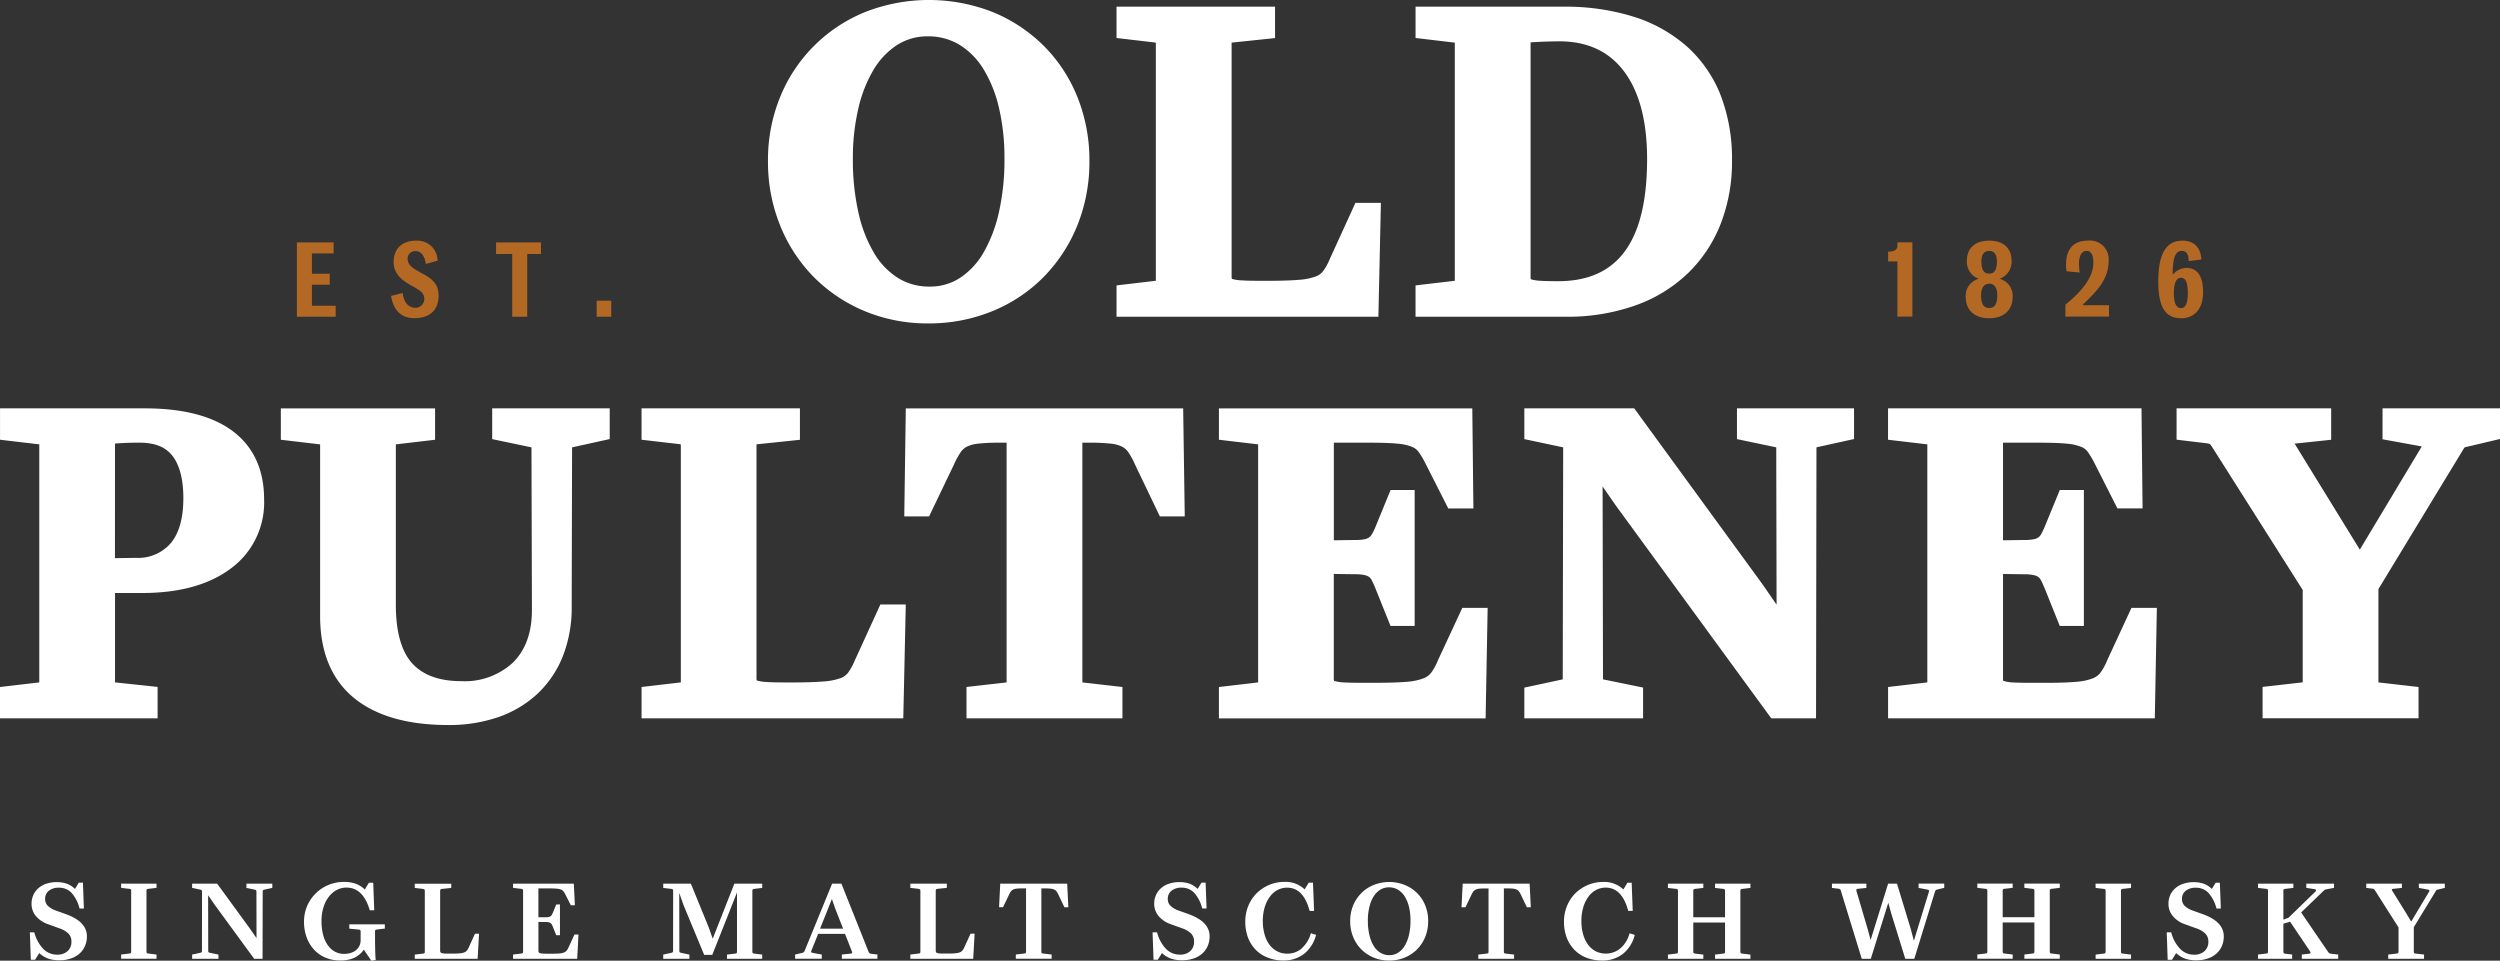 <svg xmlns="http://www.w3.org/2000/svg" width="389.734" height="149.762" viewBox="0 0 389.734 149.762">
  <rect x="0" y="0" width="389.734" height="149.762" fill="#333333" stroke="none"/>
  <g id="Group_3865" data-name="Group 3865" transform="translate(232.682 639.999)">
    <path id="Path_66" data-name="Path 66" d="M726.69,147.594a2.648,2.648,0,0,1-.314.555.946.946,0,0,1-.427.314,2.683,2.683,0,0,1-.733.149c-.308.033-.706.043-1.205.043H723.6c-.3,0-.541,0-.72-.013a1.746,1.746,0,0,1-.437-.068.318.318,0,0,1-.2-.151.561.561,0,0,1-.051-.251v-9.292a.323.323,0,0,1,.065-.24.45.45,0,0,1,.234-.075l1.429-.15v-.659h-5.685v.659l1.267.15a.657.657,0,0,1,.233.086c.044.027.064.106.064.229v9.463a.322.322,0,0,1-.064.239.425.425,0,0,1-.233.073l-1.267.154v.658h9.8l.219-3.913h-.634Zm5.558-9.84-.181,3.679h.616l.9-1.875a3.751,3.751,0,0,1,.288-.539.955.955,0,0,1,.352-.319,1.491,1.491,0,0,1,.56-.162,7.469,7.469,0,0,1,.907-.042h.581v9.844a.319.319,0,0,1-.063.239.449.449,0,0,1-.238.073l-1.292.154v.658h5.583v-.658l-1.3-.154a.426.426,0,0,1-.234-.073.332.332,0,0,1-.068-.239V138.5h.583a7.386,7.386,0,0,1,.906.042,1.48,1.48,0,0,1,.56.162.928.928,0,0,1,.357.319,3.749,3.749,0,0,1,.29.539l.9,1.875h.611l-.181-3.679Zm-20.4,10.826a.623.623,0,0,1-.14-.239l-4.221-10.587h-1.446l-4.288,10.484a.5.5,0,0,1-.413.319l-1.065.25v.658h4.152v-.658l-1.362-.25a1.763,1.763,0,0,1-.243-.069.133.133,0,0,1-.055-.118.824.824,0,0,1,.084-.279l1.014-2.506h4.187l1.027,2.622a.874.874,0,0,1,.087.281.139.139,0,0,1-.059.122.536.536,0,0,1-.244.061l-1.307.135v.658h5.545v-.658l-.979-.119a.531.531,0,0,1-.275-.108m-7.685-3.807,1.844-4.622.532,1.538,1.214,3.083ZM595.2,138.413l1.265.15a.428.428,0,0,1,.232.075.312.312,0,0,1,.069.24v9.463a.316.316,0,0,1-.069.239.421.421,0,0,1-.232.073l-1.265.154v.658h5.521v-.658l-1.265-.154a.443.443,0,0,1-.234-.073.317.317,0,0,1-.069-.239v-9.463a.314.314,0,0,1,.069-.24.452.452,0,0,1,.234-.075l1.265-.15v-.659H595.2Zm166.538,4.14-1.645-.59a3.52,3.52,0,0,1-1.307-.762,1.42,1.42,0,0,1-.416-1.049,1.575,1.575,0,0,1,.584-1.3,2.412,2.412,0,0,1,1.557-.471,2.648,2.648,0,0,1,1.955.784,5.644,5.644,0,0,1,1.271,2.463h.675l-.147-4.025h-.645l-.6.976a3.563,3.563,0,0,0-1.235-.807,4.677,4.677,0,0,0-1.625-.256,4.945,4.945,0,0,0-1.584.245,3.5,3.5,0,0,0-1.238.686,3.045,3.045,0,0,0-.8,1.07,3.244,3.244,0,0,0-.286,1.38,2.943,2.943,0,0,0,.67,1.889,4.208,4.208,0,0,0,1.876,1.279l1.774.642a3.67,3.67,0,0,1,1.445.843,1.711,1.711,0,0,1,.447,1.227,1.9,1.9,0,0,1-.6,1.5,2.293,2.293,0,0,1-1.608.545,2.994,2.994,0,0,1-2.16-.888,5.857,5.857,0,0,1-1.4-2.593h-.7l.151,4.276h.665l.648-1.043a4.138,4.138,0,0,0,1.371.854,5.284,5.284,0,0,0,1.788.27,5.475,5.475,0,0,0,1.743-.267,3.865,3.865,0,0,0,1.349-.752,3.407,3.407,0,0,0,.867-1.173,3.751,3.751,0,0,0,.308-1.549c0-1.492-1.053-2.622-3.141-3.4m-130.973,2.214,1.467.141a.4.4,0,0,1,.228.079.3.3,0,0,1,.069.238v1.389a1.848,1.848,0,0,1-.193.839,1.944,1.944,0,0,1-.519.664,2.384,2.384,0,0,1-.814.429,3.405,3.405,0,0,1-1.05.155,2.9,2.9,0,0,1-1.467-.37,3.323,3.323,0,0,1-1.114-1.043,4.84,4.84,0,0,1-.7-1.617,8.443,8.443,0,0,1-.242-2.1,6.991,6.991,0,0,1,.294-2.079,5.136,5.136,0,0,1,.814-1.646,3.7,3.7,0,0,1,1.234-1.088,3.2,3.2,0,0,1,1.562-.39q2.575,0,3.624,3.531h.695l-.16-4.291h-.668l-.651,1.058a3.913,3.913,0,0,0-1.41-.9,5.4,5.4,0,0,0-1.83-.283,6.234,6.234,0,0,0-2.447.483,6.174,6.174,0,0,0-3.3,3.282,6.157,6.157,0,0,0-.482,2.42,7.107,7.107,0,0,0,.406,2.452,5.762,5.762,0,0,0,1.151,1.914,5.051,5.051,0,0,0,1.777,1.249,5.764,5.764,0,0,0,2.317.448,5.212,5.212,0,0,0,2.173-.411,3.718,3.718,0,0,0,1.5-1.282l1.166,1.723.684-.1c-.036-.42-.065-.911-.074-1.473s-.028-1.109-.028-1.626v-1.345a.317.317,0,0,1,.067-.238.42.42,0,0,1,.233-.079l1.227-.141V144.1h-5.536Zm-16.041-6.353,1.259.263a.624.624,0,0,1,.233.094.313.313,0,0,1,.07.24l.016,7.237-1.1-1.583-5.039-6.911h-3.9v.659l1.251.263a.664.664,0,0,1,.231.094c.046.038.061.122.061.24l-.01,9.2a.345.345,0,0,1-.068.244.519.519,0,0,1-.236.086l-1.229.27v.658h4.107v-.658l-1.3-.27a.6.6,0,0,1-.237-.086.372.372,0,0,1-.062-.244l-.014-8.65,1.078,1.561,6.1,8.346h1.307l.021-10.455a.343.343,0,0,1,.068-.24.625.625,0,0,1,.233-.094l1.2-.263v-.659h-4.038Zm-28.008,4.14-1.643-.59a3.561,3.561,0,0,1-1.316-.762,1.487,1.487,0,0,1-.411-1.049,1.567,1.567,0,0,1,.59-1.3,2.379,2.379,0,0,1,1.549-.471,2.671,2.671,0,0,1,1.962.784,5.707,5.707,0,0,1,1.265,2.463h.677l-.148-4.025h-.649l-.595.976a3.557,3.557,0,0,0-1.241-.807,4.722,4.722,0,0,0-1.618-.256,4.964,4.964,0,0,0-1.593.245,3.5,3.5,0,0,0-1.233.686,3.126,3.126,0,0,0-.8,1.07,3.262,3.262,0,0,0-.282,1.38,2.943,2.943,0,0,0,.663,1.889,4.258,4.258,0,0,0,1.878,1.279l1.775.642a3.719,3.719,0,0,1,1.45.843,1.728,1.728,0,0,1,.449,1.227,1.911,1.911,0,0,1-.606,1.5,2.328,2.328,0,0,1-1.624.545,2.985,2.985,0,0,1-2.149-.888,5.894,5.894,0,0,1-1.407-2.593h-.694l.152,4.276h.662l.648-1.043a4.241,4.241,0,0,0,1.369.854,5.3,5.3,0,0,0,1.786.27,5.393,5.393,0,0,0,1.739-.267,3.869,3.869,0,0,0,1.355-.752,3.324,3.324,0,0,0,.868-1.173,3.733,3.733,0,0,0,.313-1.549c0-1.492-1.049-2.622-3.141-3.4m78.271,5.041a2.653,2.653,0,0,1-.308.555.98.98,0,0,1-.44.321,2.221,2.221,0,0,1-.749.162c-.309.025-.73.04-1.263.04h-.565c-.3,0-.537-.008-.715-.019a1.708,1.708,0,0,1-.438-.067.313.313,0,0,1-.21-.149.552.552,0,0,1-.051-.244v-4.477l1.148.013a2.047,2.047,0,0,1,.458.044.788.788,0,0,1,.294.128.776.776,0,0,1,.2.237,4.366,4.366,0,0,1,.178.4l.5,1.246h.578V141h-.578l-.482,1.181c-.07.165-.132.3-.185.4a.737.737,0,0,1-.488.373,2.306,2.306,0,0,1-.46.038L660.25,143v-4.5H662c.473,0,.855.012,1.127.042a2.356,2.356,0,0,1,.668.147.888.888,0,0,1,.383.293,4.63,4.63,0,0,1,.281.46l.846,1.68h.633l-.165-3.365H656.3v.659l1.265.15a.43.43,0,0,1,.228.075.3.3,0,0,1,.072.24v9.463a.3.3,0,0,1-.072.239.422.422,0,0,1-.228.073l-1.265.154v.658h10l.2-3.775h-.631Zm22.431-1.259-.614-1.755-2.789-6.826h-4.31v.659l1.25.15a.646.646,0,0,1,.235.086c.044.027.062.106.062.229l-.014,9.33a.336.336,0,0,1-.067.244.581.581,0,0,1-.234.086l-1.233.27v.658h4.076v-.658l-1.26-.27a.6.6,0,0,1-.237-.086.346.346,0,0,1-.066-.244l-.016-9.015.665,1.891,3.222,7.767h1.261l3.855-9.726v9.216a.323.323,0,0,1-.065.239.4.4,0,0,1-.228.073l-1.266.154v.658h5.488v-.658l-1.232-.154a.5.5,0,0,1-.233-.081c-.046-.035-.068-.11-.068-.232v-9.463c0-.123.022-.2.068-.229a.616.616,0,0,1,.233-.086l1.232-.15v-.659h-4.341Zm-37.988,1.259a2.65,2.65,0,0,1-.308.555.934.934,0,0,1-.433.314,2.578,2.578,0,0,1-.724.149c-.309.033-.709.043-1.21.043h-.416c-.3,0-.54,0-.724-.013a1.7,1.7,0,0,1-.429-.068.352.352,0,0,1-.211-.151.6.6,0,0,1-.048-.251v-9.292c0-.123.021-.2.069-.24a.41.41,0,0,1,.23-.075l1.432-.15v-.659h-5.688v.659l1.271.15a.63.63,0,0,1,.227.086c.044.027.068.106.068.229v9.463a.323.323,0,0,1-.068.239.408.408,0,0,1-.227.073l-1.271.154v.658h9.8l.218-3.913h-.631Zm179.5.227a3.553,3.553,0,0,1-3.851.469,3.543,3.543,0,0,1-1.206-1.034,5.2,5.2,0,0,1-.763-1.617,7.6,7.6,0,0,1-.268-2.1,7.182,7.182,0,0,1,.285-2.088,5.389,5.389,0,0,1,.781-1.632,3.543,3.543,0,0,1,1.2-1.074,3.155,3.155,0,0,1,1.527-.378q2.544,0,3.507,3.628h.7l-.165-4.388h-.664l-.627,1.043a4.319,4.319,0,0,0-3.163-1.165,6.056,6.056,0,0,0-2.409.483,6.315,6.315,0,0,0-1.942,1.307,6.049,6.049,0,0,0-1.28,1.966,6.429,6.429,0,0,0-.468,2.446,6.956,6.956,0,0,0,.439,2.506,5.554,5.554,0,0,0,1.23,1.91,5.17,5.17,0,0,0,1.864,1.2,6.449,6.449,0,0,0,2.4.428,5.109,5.109,0,0,0,3.273-1.053,5.482,5.482,0,0,0,1.83-2.944l-.813-.248a4.682,4.682,0,0,1-1.409,2.335m14.739-9.408,1.26.15a.429.429,0,0,1,.236.075.347.347,0,0,1,.062.24v4.109h-4.953v-4.109a.318.318,0,0,1,.068-.24.463.463,0,0,1,.227-.075l1.273-.15v-.659h-5.52v.659l1.264.15a.412.412,0,0,1,.233.075.318.318,0,0,1,.068.24v9.463a.322.322,0,0,1-.068.239.406.406,0,0,1-.233.073l-1.264.154v.658h5.52v-.658l-1.273-.154a.452.452,0,0,1-.227-.073.322.322,0,0,1-.068-.239v-4.527h4.953v4.527a.351.351,0,0,1-.062.239.421.421,0,0,1-.236.073l-1.26.154v.658h5.513v-.658l-1.261-.154a.407.407,0,0,1-.227-.073.291.291,0,0,1-.08-.239v-9.463a.287.287,0,0,1,.08-.24.415.415,0,0,1,.227-.075l1.261-.15v-.659h-5.513Zm59.328,0,1.255.15a.51.51,0,0,1,.244.075.345.345,0,0,1,.059.24v9.463a.349.349,0,0,1-.059.239.5.5,0,0,1-.244.073l-1.255.154v.658h5.521v-.658l-1.267-.154a.438.438,0,0,1-.235-.073.314.314,0,0,1-.066-.239v-9.463c0-.123.02-.2.066-.24a.446.446,0,0,1,.235-.075l1.267-.15v-.659H903Zm50.4,0,1.36.25a.7.7,0,0,1,.219.067.133.133,0,0,1,.048.116.235.235,0,0,1-.016.1,1.112,1.112,0,0,1-.1.177l-2.719,4.544-.749-1.262-2.125-3.429a.83.83,0,0,1-.105-.162.3.3,0,0,1-.035-.106.12.12,0,0,1,.059-.114.7.7,0,0,1,.246-.048l1.263-.137v-.659H945.2v.659l.968.12a.55.55,0,0,1,.246.089,1.1,1.1,0,0,1,.189.241l3.63,5.717v3.761a.335.335,0,0,1-.074.239.444.444,0,0,1-.234.073l-1.3.154v.658h5.586v-.658l-1.3-.154a.417.417,0,0,1-.231-.073.323.323,0,0,1-.066-.239v-3.8l3.392-5.575a.829.829,0,0,1,.159-.222.7.7,0,0,1,.236-.08l1.046-.25v-.659h-4.055Zm-149.069-.659-.183,3.679h.617l.895-1.875a4.889,4.889,0,0,1,.29-.539,1.107,1.107,0,0,1,.362-.319,1.455,1.455,0,0,1,.555-.162,7.384,7.384,0,0,1,.9-.042h.593v9.844a.331.331,0,0,1-.07.239.447.447,0,0,1-.242.073l-1.285.154v.658h5.58v-.658l-1.3-.154a.434.434,0,0,1-.236-.073.375.375,0,0,1-.057-.239V138.5h.574a7.6,7.6,0,0,1,.916.042,1.364,1.364,0,0,1,.542.162.843.843,0,0,1,.359.319,3.111,3.111,0,0,1,.3.539l.895,1.875h.614l-.186-3.679Zm71.073.659,1.32.25a.939.939,0,0,1,.246.067.119.119,0,0,1,.057.116,1.164,1.164,0,0,1-.06.315l-2.3,7.489-.494-1.875-2.136-7.02h-1.388l-2.725,8.78-.468-1.743-1.695-5.746a.953.953,0,0,1-.062-.316.133.133,0,0,1,.054-.123c.016-.033.111-.046.22-.057l1.287-.137v-.659h-5.366v.659l.976.12a.546.546,0,0,1,.3.1.471.471,0,0,1,.115.225l3.257,10.6h1.411l2.727-8.732.476,1.722,2.168,7.01h1.409l3.233-10.487a.43.43,0,0,1,.134-.219.739.739,0,0,1,.257-.1l1.044-.25v-.659h-4Zm44.444,4.14-1.65-.59a3.635,3.635,0,0,1-1.321-.762,1.487,1.487,0,0,1-.416-1.049,1.581,1.581,0,0,1,.591-1.3,2.435,2.435,0,0,1,1.561-.471,2.677,2.677,0,0,1,1.961.784,5.825,5.825,0,0,1,1.265,2.463h.679l-.149-4.025h-.651l-.6.976a3.476,3.476,0,0,0-1.227-.807,4.793,4.793,0,0,0-1.631-.256,5.023,5.023,0,0,0-1.592.245,3.537,3.537,0,0,0-1.225.686,3.038,3.038,0,0,0-.807,1.07,3.357,3.357,0,0,0-.279,1.38,2.934,2.934,0,0,0,.667,1.889,4.207,4.207,0,0,0,1.876,1.279l1.776.642a3.667,3.667,0,0,1,1.441.843,1.7,1.7,0,0,1,.456,1.227,1.9,1.9,0,0,1-.611,1.5,2.31,2.31,0,0,1-1.614.545,2.974,2.974,0,0,1-2.151-.888,5.7,5.7,0,0,1-1.409-2.593h-.7l.143,4.276h.666l.655-1.043a4.24,4.24,0,0,0,1.369.854,5.24,5.24,0,0,0,1.783.27,5.387,5.387,0,0,0,1.738-.267,3.84,3.84,0,0,0,1.357-.752,3.326,3.326,0,0,0,.869-1.173,3.716,3.716,0,0,0,.31-1.549c0-1.492-1.046-2.622-3.136-3.4m-122.6-3.32a5.854,5.854,0,0,0-1.927-1.281,6.578,6.578,0,0,0-4.872,0,5.764,5.764,0,0,0-1.922,1.281,5.9,5.9,0,0,0-1.278,1.936,6.344,6.344,0,0,0-.451,2.417,6.5,6.5,0,0,0,.451,2.435,5.8,5.8,0,0,0,3.189,3.239,6.1,6.1,0,0,0,2.426.472,6.229,6.229,0,0,0,2.428-.464,5.811,5.811,0,0,0,1.944-1.295,5.972,5.972,0,0,0,1.268-1.946,6.386,6.386,0,0,0,.45-2.442,6.217,6.217,0,0,0-.445-2.417,5.7,5.7,0,0,0-1.261-1.936m-1.278,6.475a5.924,5.924,0,0,1-.658,1.7,3.136,3.136,0,0,1-1.032,1.092,2.435,2.435,0,0,1-1.372.392,2.574,2.574,0,0,1-1.4-.381,3.126,3.126,0,0,1-1.062-1.084,5.687,5.687,0,0,1-.657-1.7,9.4,9.4,0,0,1-.237-2.222,8.528,8.528,0,0,1,.237-2.109,5.377,5.377,0,0,1,.651-1.638,3.3,3.3,0,0,1,1.028-1.054,2.518,2.518,0,0,1,1.368-.383,2.731,2.731,0,0,1,1.411.369,3.139,3.139,0,0,1,1.054,1.055,5.507,5.507,0,0,1,.666,1.636,8.89,8.89,0,0,1,.232,2.124,9.635,9.635,0,0,1-.232,2.206m-16.7,2.114a3.434,3.434,0,0,1-2.278.833,3.352,3.352,0,0,1-1.566-.364,3.47,3.47,0,0,1-1.212-1.034,4.883,4.883,0,0,1-.763-1.617,7.8,7.8,0,0,1-.272-2.1,7.368,7.368,0,0,1,.284-2.088,5.549,5.549,0,0,1,.783-1.632,3.606,3.606,0,0,1,1.2-1.074,3.184,3.184,0,0,1,1.528-.378q2.542,0,3.505,3.628h.695L781,137.606h-.658l-.644,1.043a4.266,4.266,0,0,0-3.151-1.165,6.024,6.024,0,0,0-2.407.483,6.2,6.2,0,0,0-1.936,1.307,5.912,5.912,0,0,0-1.289,1.966,6.284,6.284,0,0,0-.464,2.446,6.937,6.937,0,0,0,.433,2.506,5.6,5.6,0,0,0,1.229,1.91,5.218,5.218,0,0,0,1.876,1.2,6.4,6.4,0,0,0,2.393.428,5.059,5.059,0,0,0,3.26-1.053,5.5,5.5,0,0,0,1.846-2.944l-.818-.248a4.732,4.732,0,0,1-1.412,2.335m160.212.788a.805.805,0,0,1-.278-.3l-4.138-6.061,3.4-3.28a1.337,1.337,0,0,1,.233-.21.718.718,0,0,1,.242-.106l1.249-.236v-.659h-4.323v.659l1.212.185c.213.032.321.1.321.184,0,.064-.07.154-.186.281l-4.126,4.012-.792.293v-4.488a.336.336,0,0,1,.062-.24.458.458,0,0,1,.238-.075l1.254-.15v-.659h-5.513v.659l1.265.15a.387.387,0,0,1,.225.075c.049.038.068.117.068.24v9.463c0,.121-.019.2-.068.239a.381.381,0,0,1-.225.073l-1.265.154v.658h5.323v-.658l-1.064-.135c-.206-.012-.3-.116-.3-.331V144l1.044-.312,3.047,4.522a.841.841,0,0,1,.142.31c0,.1-.1.155-.321.17l-1.041.119v.658h5.673v-.658l-1.074-.119a1.137,1.137,0,0,1-.279-.08m-47.569-10.2,1.266.15a.459.459,0,0,1,.238.075.376.376,0,0,1,.059.24v4.109h-4.945v-4.109a.318.318,0,0,1,.068-.24.393.393,0,0,1,.224-.075l1.266-.15v-.659h-5.513v.659l1.258.15a.415.415,0,0,1,.237.075.332.332,0,0,1,.068.24v9.463a.336.336,0,0,1-.068.239.409.409,0,0,1-.237.073l-1.258.154v.658h5.513v-.658l-1.266-.154a.386.386,0,0,1-.224-.073.322.322,0,0,1-.068-.239v-4.527h4.945v4.527a.381.381,0,0,1-.059.239.45.45,0,0,1-.238.073l-1.266.154v.658h5.521v-.658l-1.265-.154a.437.437,0,0,1-.232-.073.323.323,0,0,1-.066-.239v-9.463a.319.319,0,0,1,.066-.24.446.446,0,0,1,.232-.075l1.265-.15v-.659H891.9ZM703.133,43.139a24.355,24.355,0,0,0,7.911,5.334,25.532,25.532,0,0,0,9.991,1.946A26.076,26.076,0,0,0,731.043,48.5a23.91,23.91,0,0,0,7.985-5.333,24.6,24.6,0,0,0,5.242-8.027,26.448,26.448,0,0,0,1.879-10.034,26.291,26.291,0,0,0-1.852-9.933,23.778,23.778,0,0,0-5.206-7.967,24.3,24.3,0,0,0-7.952-5.3,27.232,27.232,0,0,0-20.02,0,24.038,24.038,0,0,0-13.2,13.26,25.949,25.949,0,0,0-1.878,9.944,26.436,26.436,0,0,0,1.878,10,24.472,24.472,0,0,0,5.21,8.026m7.029-26.348a20.712,20.712,0,0,1,2.424-6.045,11.633,11.633,0,0,1,3.653-3.768,8.732,8.732,0,0,1,4.729-1.31,9.384,9.384,0,0,1,4.879,1.288,11.466,11.466,0,0,1,3.737,3.733,20.323,20.323,0,0,1,2.451,6.04,34.127,34.127,0,0,1,.876,8.056,37.036,37.036,0,0,1-.876,8.361,22.19,22.19,0,0,1-2.433,6.311,11.647,11.647,0,0,1-3.659,3.893,8.548,8.548,0,0,1-4.716,1.33,9.162,9.162,0,0,1-4.868-1.313,11.431,11.431,0,0,1-3.737-3.852,21.339,21.339,0,0,1-2.459-6.3,37.1,37.1,0,0,1-.884-8.43,33.619,33.619,0,0,1,.884-7.993M947.74,63.662v4.82l6.12,1.117-.027.04L944.2,85.687,934.033,69.159l5.7-.6v-4.9h-24.1v4.883l4.768.571a2.383,2.383,0,0,1,.427.11,4.84,4.84,0,0,1,.462.649l14.007,22.1v14.4c-.03.005-.064.009-.1.014l-6.158.7v4.89h24.314V107.1l-6.168-.706c-.032,0-.061-.009-.086-.012V91.832L960.219,70.24c.21-.353.319-.477.318-.485a2.4,2.4,0,0,1,.481-.128l5.035-1.193V63.662ZM831.159,47.652a22.872,22.872,0,0,0,8.211-4.974,21.682,21.682,0,0,0,5.173-7.734,26.57,26.57,0,0,0,1.782-9.9,27.612,27.612,0,0,0-1.738-10.116,20.108,20.108,0,0,0-5.2-7.6,22.876,22.876,0,0,0-8.323-4.7,35.569,35.569,0,0,0-11.03-1.584H796.994V5.922l6.045.717c.025,0,.051.005.075.01V43.771c-.029,0-.062.009-.1.012l-6.023.71v4.886h23.434a31.67,31.67,0,0,0,10.732-1.727M816.49,43.777a6.344,6.344,0,0,1-1.41-.211c-.055-.019-.095-.033-.109-.035a1.172,1.172,0,0,1-.045-.363V6.606c.51-.036,1.057-.066,1.64-.092,1.021-.04,1.991-.068,2.882-.068,4.313,0,7.679,1.554,10,4.623,2.417,3.166,3.642,7.78,3.642,13.716,0,12.82-4.526,19.051-13.842,19.051-1.135,0-2.06-.016-2.758-.059M761.013,80.5l-.246-16.837H717.526L717.288,80.5h3.871l3.858-8.047a12.555,12.555,0,0,1,1.044-1.928,2.684,2.684,0,0,1,.959-.878,5.182,5.182,0,0,1,1.76-.483,30.053,30.053,0,0,1,3.4-.15h1.062v37.368a.894.894,0,0,1-.1.014l-6.153.7v4.89H751.3V107.1l-6.17-.706c-.029,0-.056-.007-.08-.011V69.013h1.062a29.912,29.912,0,0,1,3.4.15,5.194,5.194,0,0,1,1.751.481,2.69,2.69,0,0,1,.974.882,12.843,12.843,0,0,1,1.049,1.949l3.846,8.025Zm30.578-48.873h-3.971l-3.977,8.707-.005.014a9.073,9.073,0,0,1-1.063,1.929,2.533,2.533,0,0,1-1.162.833,9.648,9.648,0,0,1-2.532.508c-1.171.1-2.766.157-4.615.157h-1.628q-1.708,0-2.763-.066a6.042,6.042,0,0,1-1.4-.205.99.99,0,0,0-.116-.035,1.37,1.37,0,0,1-.041-.367V6.648c.024,0,.051-.008.081-.011l6.691-.7v-4.9H750.378V5.925l5.928.694c.06.013.13.027.2.044V43.771c-.027,0-.058.009-.093.012l-6.033.71v4.886H791.2Zm-82.01,71.318-.005.013a9.3,9.3,0,0,1-1.054,1.92,2.59,2.59,0,0,1-1.166.842,9.781,9.781,0,0,1-2.536.509c-1.229.1-2.824.16-4.616.16h-1.63c-1.136,0-2.053-.022-2.756-.068a6.188,6.188,0,0,1-1.4-.205,1.123,1.123,0,0,0-.122-.038,1.274,1.274,0,0,1-.045-.363V69.273c.026-.005.056-.008.086-.011l6.685-.7v-4.9H676.331v4.89l5.924.689c.073.016.138.031.2.046v37.093c-.029.005-.064.011-.1.014l-6.021.706v4.888h40.8l.389-17.751h-3.961Zm195.232,0-.01.021a9.067,9.067,0,0,1-1.047,1.914,2.813,2.813,0,0,1-1.217.884,9.255,9.255,0,0,1-2.587.53c-1.152.106-2.733.155-4.836.155H892.9c-1.146,0-2.065-.022-2.751-.055a6.262,6.262,0,0,1-1.415-.218c-.059-.016-.1-.035-.12-.036a1.365,1.365,0,0,1-.038-.359v-16.3l3.281.045a6.923,6.923,0,0,1,1.511.133,2.123,2.123,0,0,1,.707.286,1.552,1.552,0,0,1,.422.53c.205.386.418.878.667,1.474l2.258,5.633h3.76V76.39h-3.755l-2.206,5.37a11.877,11.877,0,0,1-.656,1.43,1.525,1.525,0,0,1-1.129.862,7.276,7.276,0,0,1-1.53.13l-3.33.046V69.013H894.2c1.876,0,3.289.049,4.317.152a7.676,7.676,0,0,1,2.235.494,2.3,2.3,0,0,1,1.005.744,13.252,13.252,0,0,1,1,1.643l3.655,7.216h3.92l-.168-15.6H870.651v4.89l6.042.711c.03,0,.057,0,.083.007v37.11c-.032.005-.068.009-.1.014l-6.02.706v4.888h41.582l.32-17.227H908.6ZM653.048,68.456l5.924,1.242c.083.017.149.034.2.047v.068l.068,25.317c0,3.457-.985,6.193-2.93,8.134a11.025,11.025,0,0,1-8.1,2.923c-3.4,0-5.969-.933-7.634-2.776-1.692-1.875-2.549-4.947-2.549-9.127v-25c.03-.005.062-.013.1-.019l6.018-.709v-4.89H620.1v4.89l5.946.7c.069.012.129.023.177.035V96.035c0,5.6,1.771,9.889,5.261,12.756,3.414,2.811,8.363,4.238,14.705,4.238a23.667,23.667,0,0,0,7.828-1.238,17.27,17.27,0,0,0,6.128-3.672,16.266,16.266,0,0,0,3.931-5.855,20.7,20.7,0,0,0,1.365-7.718l.06-24.734v-.064c.055-.015.129-.033.222-.056l5.644-1.244V63.662H653.048ZM808.233,94.762h-3.95l-3.8,8.178-.008.021a8.94,8.94,0,0,1-1.052,1.921,2.876,2.876,0,0,1-1.216.877,9.248,9.248,0,0,1-2.578.53c-1.133.1-2.76.155-4.84.155h-2.217c-1.151,0-2.07-.022-2.753-.055a6.848,6.848,0,0,1-1.4-.208.985.985,0,0,0-.128-.042,1.294,1.294,0,0,1-.044-.365v-16.3l3.288.045a6.867,6.867,0,0,1,1.509.132,2.169,2.169,0,0,1,.711.293,1.476,1.476,0,0,1,.413.527,15.421,15.421,0,0,1,.657,1.472l2.264,5.633h3.765V76.39H793.1l-2.2,5.372a12.358,12.358,0,0,1-.648,1.416,1.888,1.888,0,0,1-.469.579,1.808,1.808,0,0,1-.662.293,7.187,7.187,0,0,1-1.532.132l-3.335.046V69.013h5.632c1.845,0,3.292.051,4.3.152a7.807,7.807,0,0,1,2.246.492,2.327,2.327,0,0,1,1.005.75,12.894,12.894,0,0,1,1,1.64l3.656,7.216h3.917l-.17-15.6h-39.5v4.89l6.036.711c.027,0,.055,0,.078.007v37.112c-.027,0-.06.01-.093.013l-6.022.706v4.888h41.576Zm57.116-31.1H847.1v4.794l5.929,1.243.194.043v.071l.052,24.454-2.088-3.035-20.1-27.57H813.952v4.793l5.856,1.244c.078.015.143.032.2.044v.063l-.068,36.034v.064c-.057.014-.128.035-.216.051l-5.772,1.241v4.791h18.513v-4.8l-6.061-1.241c-.075-.014-.138-.031-.189-.042v-.068l-.063-30,2.03,2.93,24.074,32.954.2.265h6.971l.065-42.177v-.067c.059-.016.132-.033.224-.054l5.637-1.244Zm-271.1,42.72V92.446H598.5c5.756,0,10.38-1.272,13.747-3.78a12.764,12.764,0,0,0,5.244-10.806c0-4.625-1.643-8.206-4.882-10.642-3.13-2.358-7.746-3.556-13.717-3.556h-22.57v4.89l6.04.711c.028,0,.054,0,.078.007v37.112c-.03,0-.061.01-.1.013l-6.022.706v4.888h24.568v-4.9l-6.559-.7c-.032,0-.058-.007-.083-.011m0-37.228c.4-.033.819-.059,1.254-.081.849-.047,1.69-.06,2.545-.06,2.4,0,4.092.671,5.158,2.055,1.13,1.467,1.7,3.687,1.7,6.6,0,3.077-.653,5.429-1.94,6.988h0a6.7,6.7,0,0,1-5.4,2.316l-3.323.046Z" transform="translate(-809 -640)" fill="#fff"/>
    <path id="Path_67" data-name="Path 67" d="M665.413,46.2h2.271V43.692h-2.271Zm-15.681-9.785h2.518V46.2h2.338V36.415h2.142V34.609h-7Zm-28.712,4.8H623.8V39.5H621.02V36.326H624.4V34.609h-5.722V46.2h6.047V44.484H621.02Zm17.444-1.625c-1.328-.748-2.524-1.286-2.524-2.419a1.178,1.178,0,0,1,1.273-1.2c.871,0,1.443.9,1.562,2l1.835-.509a3.148,3.148,0,0,0-3.336-3.121c-2.327,0-3.511,1.365-3.511,3.349,0,1.963,1.532,2.936,2.544,3.517,1.49.858,2.236,1.18,2.236,2.255a1.387,1.387,0,0,1-1.355,1.347c-1.19,0-1.89-1-2.015-2.308l-1.806.447c.3,1.987,1.38,3.474,3.62,3.474,2.447,0,3.779-1.306,3.779-3.493,0-1.535-.608-2.389-2.3-3.348M868.19,35.166c0,.527-.438.888-1.444.888v1.522h1.444v8.605h2.333V34.6H868.19ZM884.161,40.3V40.27a2.813,2.813,0,0,0,1.827-2.785c0-2.173-1.508-3.149-3.479-3.149-1.987,0-3.492.976-3.492,3.149a2.805,2.805,0,0,0,1.824,2.785V40.3a2.715,2.715,0,0,0-2,2.806c0,2.187,1.511,3.328,3.663,3.328,2.128,0,3.649-1.141,3.649-3.328a2.713,2.713,0,0,0-2-2.806m-1.652-4.367c.641,0,1.2.4,1.2,1.654,0,1.5-.528,1.888-1.2,1.888s-1.216-.388-1.216-1.888c0-1.253.559-1.654,1.216-1.654m0,8.9c-.847,0-1.265-.556-1.265-2.009,0-1.146.484-1.781,1.265-1.781s1.258.635,1.258,1.781c0,1.453-.423,2.009-1.258,2.009m14.6-.522c1.617-1.6,4.012-3.646,4.012-6.736a2.928,2.928,0,0,0-3.247-3.242c-2.309,0-3.386,1.441-3.386,3.706a5.471,5.471,0,0,0,.083,1.071l2.035.2a12.2,12.2,0,0,1-.106-1.367c0-1.338.515-2.019,1.171-2.019.713,0,1.073.61,1.073,1.881,0,3-3.273,5.6-4.353,6.508v1.861h6.792V44.4h-4.074Zm16.123-5.722A2.777,2.777,0,0,0,911.1,39.67c0-2.944.527-3.737,1.428-3.737.775,0,1.067.63,1.067,1.6l1.987-.268c-.143-2.008-1.276-2.927-2.944-2.927-2.384,0-3.779,1.766-3.779,6.339,0,3.955,1.049,5.759,3.571,5.759,1.939,0,3.41-1.322,3.41-4.047,0-2.625-.936-3.8-2.612-3.8m-.822,6.266c-.721,0-1.122-.743-1.122-2.316,0-1.7.432-2.411,1.122-2.411s1.057.708,1.057,2.36c0,1.59-.34,2.368-1.057,2.368" transform="translate(-805.078 -636.821)" fill="#b36924"/>
  </g>
</svg>

